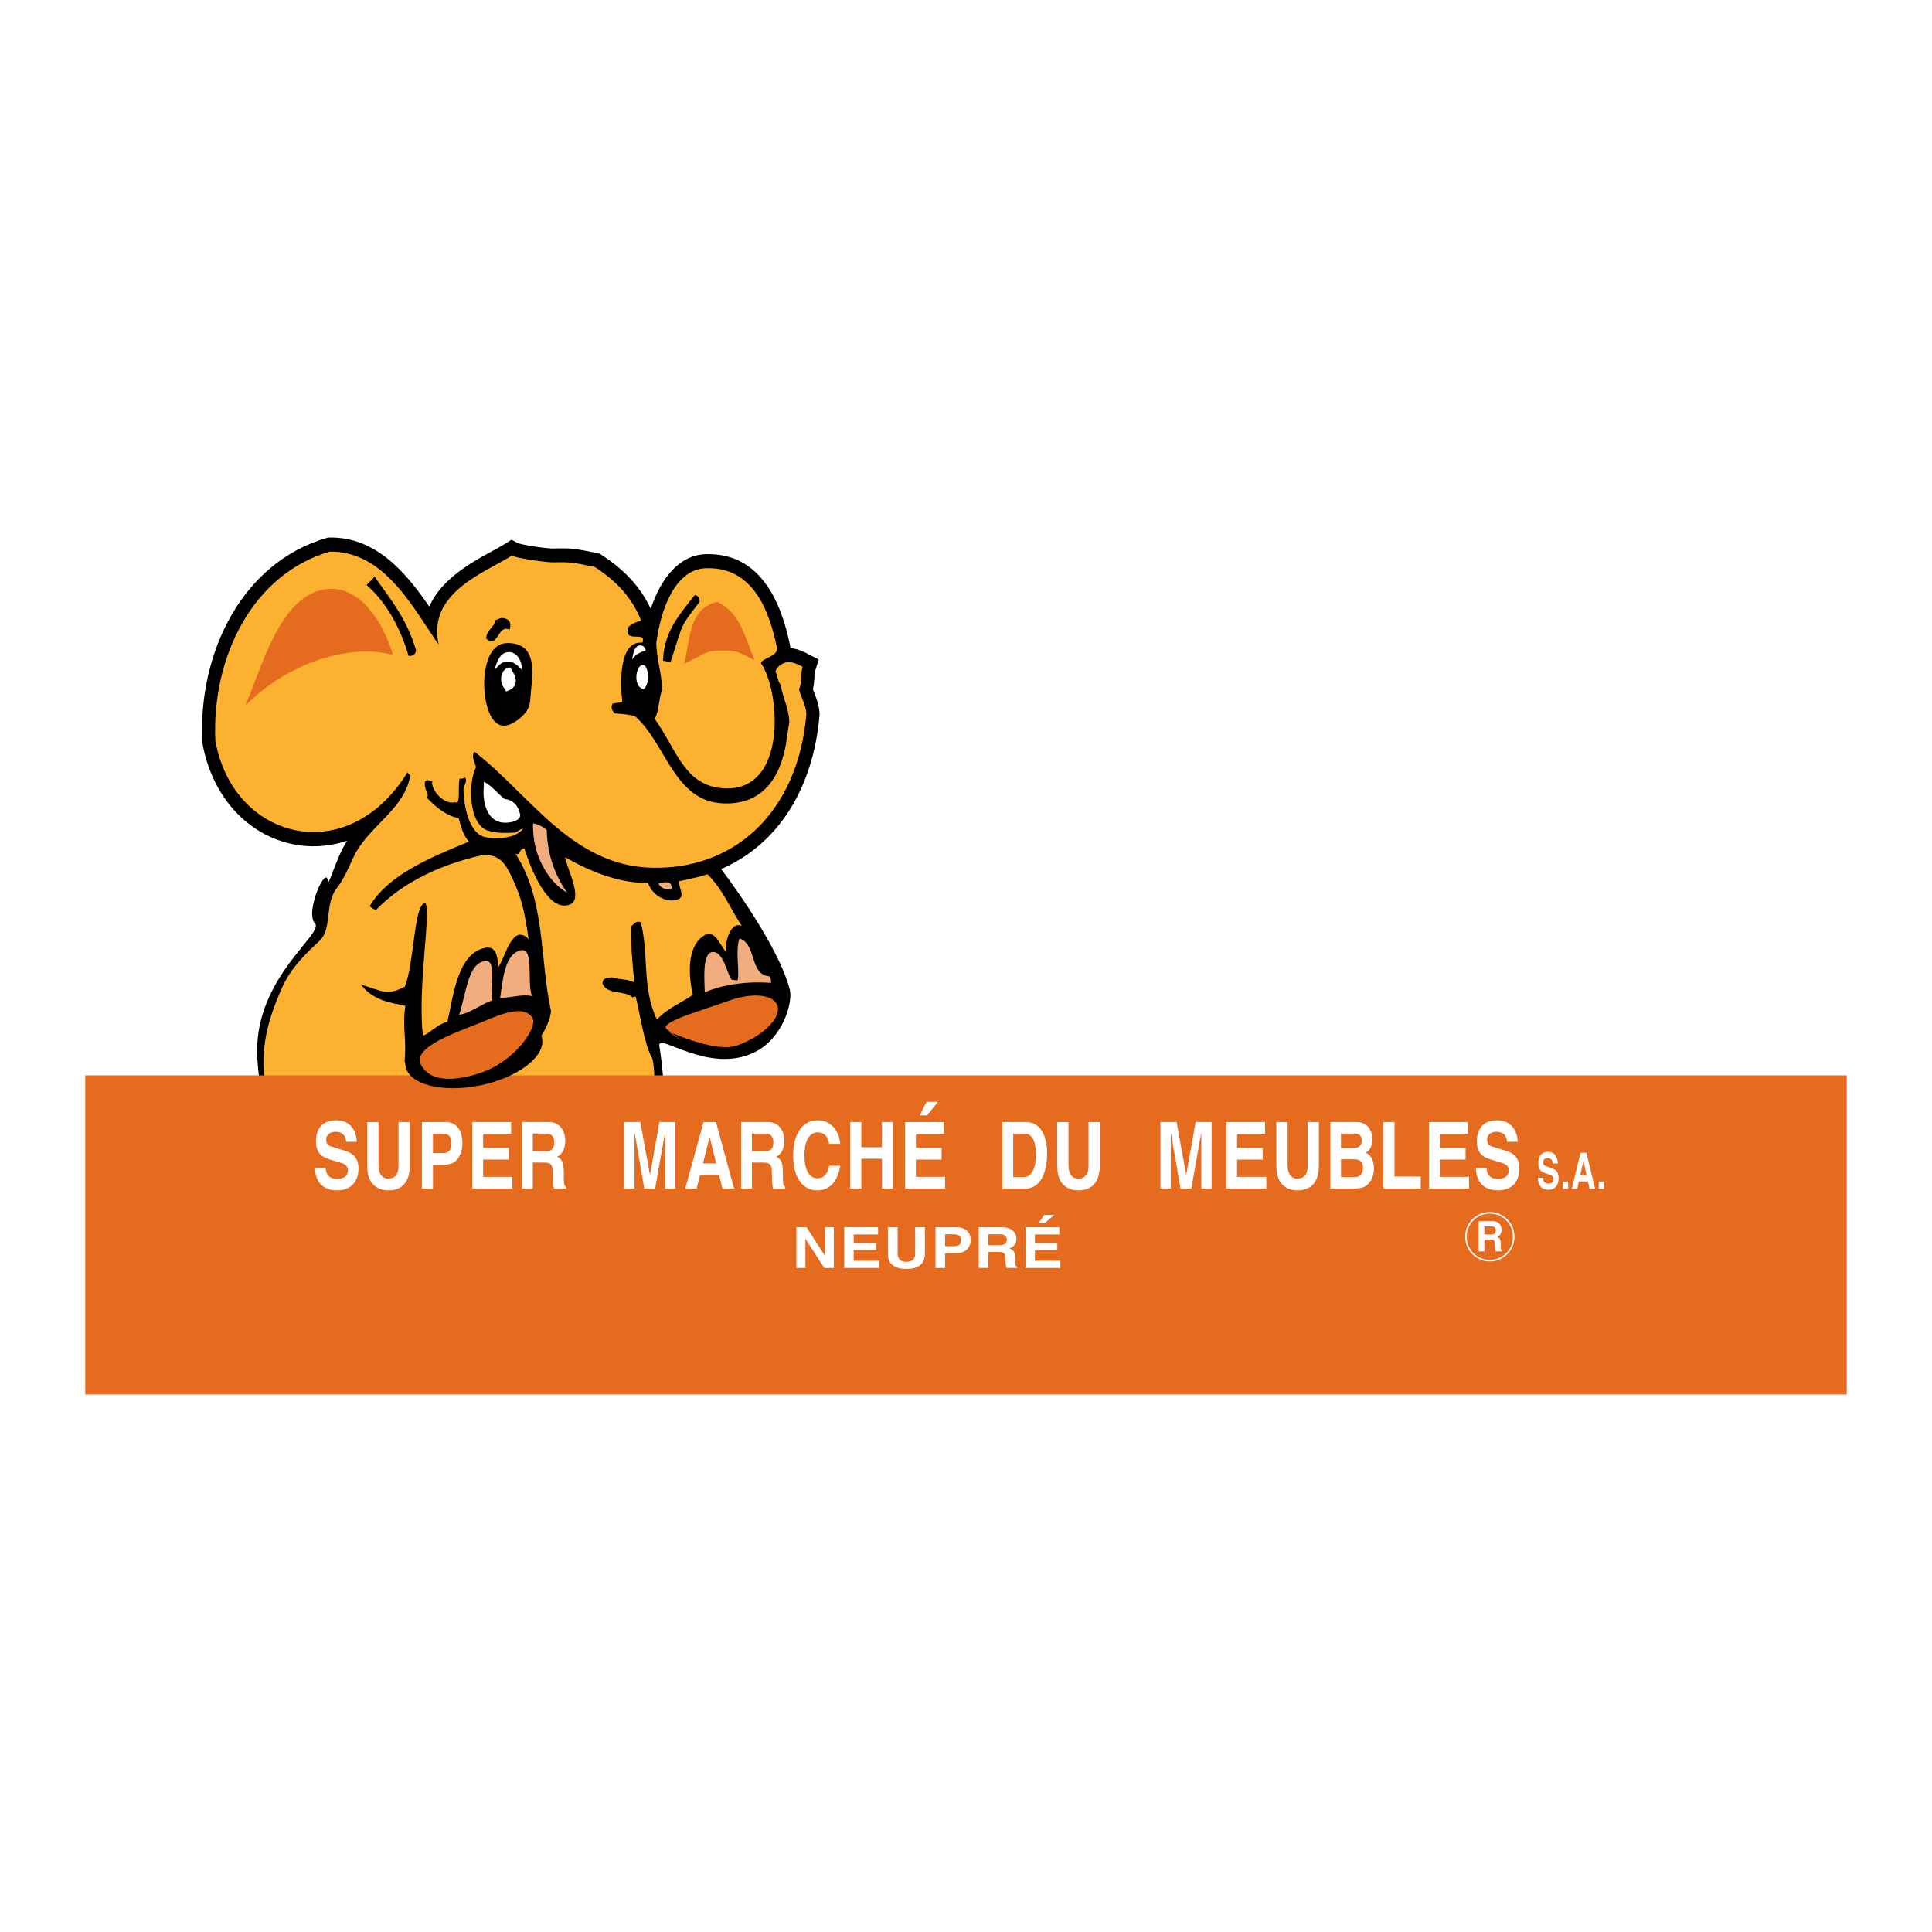 <?xml version="1.0" encoding="utf-8"?>
<!-- Generator: Adobe Illustrator 13.0.0, SVG Export Plug-In . SVG Version: 6.00 Build 14948)  -->
<!DOCTYPE svg PUBLIC "-//W3C//DTD SVG 1.0//EN" "http://www.w3.org/TR/2001/REC-SVG-20010904/DTD/svg10.dtd">
<svg version="1.0" id="Layer_1" xmlns="http://www.w3.org/2000/svg" xmlns:xlink="http://www.w3.org/1999/xlink" x="0px" y="0px"
	 width="192.756px" height="192.756px" viewBox="0 0 192.756 192.756" enable-background="new 0 0 192.756 192.756"
	 xml:space="preserve">
<g>
	<polygon fill-rule="evenodd" clip-rule="evenodd" fill="#FFFFFF" points="0,0 192.756,0 192.756,192.756 0,192.756 0,0 	"/>
	<path fill-rule="evenodd" clip-rule="evenodd" d="M65.781,104.342c-0.211-1.398,4.953,2.912,9.516,0.631
		c2.828-1.393,3.81-4.986,3.508-6.195c-0.858-3.548-4.698-9.233-6.855-12.072c5.288-2.272,9.147-7.542,9.82-15.398
		c-0.018-0.802-0.257-1.502-0.523-2.173c-0.05-0.123-0.097-0.235-0.144-0.359c0.081-0.346,0.119-0.757,0.154-1.141
		c-0.005-0.25-0.01-0.472,0.056-0.634l0.374-1.207l-1.052-0.52l-0.099-0.074c-0.478-0.226-1.05-0.504-1.686-0.535
		c0-0.018,0-0.018,0-0.018l-0.003-0.153l-0.029-0.115c-0.846-4.18-2.901-9.284-8.439-9.089c-2.629,0.096-4.463,2.437-5.456,5.457
		c-1.101-2.375-2.848-4.042-4.874-5.367l-0.208-0.135L59.613,55.2l-0.252-0.067c-1.94-0.382-2.326-0.463-4.108-0.41
		c-0.605,0.018-2.975-0.303-3.598-0.542l-0.624-0.328l-0.627,0.388c-0.422,0.277-0.936,0.533-1.473,0.843
		c-2.361,1.26-5.006,2.917-6.101,5.434c-2.397-3.502-5.386-6.956-9.955-6.889l-0.178,0.005l-0.161,0.056
		c-8.236,2.409-12.755,11.186-12.363,20.331c1.157,6.683,6.133,10.567,11.399,10.407c1.017-0.03,2.04-0.204,3.054-0.549
		c-0.068,0.097-0.111,0.211-0.17,0.319c-0.772,1.112-1.739,4.419-1.754,3.761c-0.072-1.842-2.339,3.016-1.274,4.171
		c0.937,1.011-5.87,5.325-5.777,12.862c0.068,4.127,2.27,14.574,3.463,15c0.655,0.248,0.659,2.99,9.083,3.615
		c7.82,0.564,14.817-0.547,19.629-1.666C65.329,120.213,67.209,113.115,65.781,104.342L65.781,104.342L65.781,104.342z"/>
	<path fill-rule="evenodd" clip-rule="evenodd" fill="#FCB131" d="M27.593,99.84c0.795-1.99,1.328-3.267,4.244-5.929
		c1.403-1.285,0.433-3.684,1.851-5.417c0.73-0.919,1.354-2.591,1.825-3.457c1.642-2.841,4.853-4.389,5.438-7.717
		c-0.136-0.042-0.237-0.135-0.285-0.274c-6.059,9.814-17.494,6.66-19.183-3.19c-0.354-8.36,3.748-16.571,11.396-18.819
		c5.5-0.09,8.338,5.646,10.881,9.257c-1.151-5.154,4.6-7.154,7.309-8.863c0.551,0.28,3.495,0.697,4.217,0.675
		c1.709-0.051,2.024,0.037,4.065,0.464c1.979,1.295,3.656,2.915,4.616,5.344c-0.385,0.139-1.38,0.375-1.365,1.008
		c-0.08,1.168,1.958,0.019,1.486,1.199c-2.483-0.242-2.166,4.48-2.001,5.908c-0.308,0.085-0.587,0.094-0.97,0.173
		c-0.215,0.397-0.026,0.755,0.229,0.966c0.749,0.075,1.342,0.085,2.027,0.301c3.104,2.746,3.875,8.526,8.834,8.688
		c4.002,0.128,5.78-2.695,6.306-6.544c0.053-0.459,0.13-1.026,0.235-1.488c-0.005-1.404-0.649-2.436-0.86-3.836
		c-0.301-0.23-0.271-0.889-0.511-1.244c-0.011-0.458,0.772-0.97,1.229-0.984c0.571-0.017,1.1,0.281,1.471,0.461
		c-0.22,0.666-0.062,1.703-0.361,2.247c0.197,0.815,0.717,1.603,0.737,2.48c-0.837,9.689-6.965,15.143-14.527,15.322
		c-8.625,0.326-12.861-7.162-18.598-11.574c-0.337,0.488,0.043,1.061,0.168,1.543c-0.763,1.362-0.826,5.657,1.169,6.329
		c0.98,0.303,1.846,0.23,2.644,0.205c0.312-0.009,0.465-0.35,0.893-0.39c-0.773,0.949-2.47,1.051-3.655,0.867
		c-1.803-0.26-2.257-3.236-2.311-4.718c-0.013-0.522,0.498-0.913,0.122-1.283c-0.085,0.115-0.247,0.18-0.496,0.128
		c-0.209,0.696,0.134,2.767-0.465,2.347c-0.904,0.345-2.412-1.044-2.277-2.091c-0.292,0.086-0.256-0.259-0.705,0.021
		c-0.188,0.836,0.581,1.512,0.108,1.555c0.791,0.895,2.04,1.926,3.233,2.111c0.245,0.842,0.444,1.734,1.031,2.348
		c-3.874,1.6-8.064,3.323-9.899,6.438c0.123,0.119,0.395,0.359,0.646,0.352c2.777-2.857,6.647-4.551,10.511-5.425
		c1.855-0.227,2.472,1.045,3.028,2.195c1.07,2.222,1.316,3.839,1.666,6.161c-1.648-1.624-2.302,1.82-3.048,2.835
		c-0.021-0.869-0.096-2.253-1.36-1.946c-2.651,0.616-3.075,4.605-3.689,7.349c-1.084,0.318-1.702,1.121-2.448,1.41
		c-0.573-4.914,0.909-12.776,0.209-13.263c-1.132,0.253-1.044,5.881-2.006,8.358c-1.82,0.951-2.172,0.455-4.388-0.205
		c1.284,1.711,3.291,1.844,4.435,2.123c-0.333,2.219,0.146,3.178-0.076,5.537c0.875,2.209,3.852,2.627,5.808,2.424
		c4.391-0.43,8.482-4.514,8.797-7.428c-1.144-5.259-0.53-11.079-3.554-15.721c0.553,0.271,0.355-0.573,0.9-0.495
		c0.908,2.838,2.603,6.382,4.561,5.568c1.265-0.542-0.169-3.244-0.514-4.715c2.483,1.405,5.302,2.602,8.28,2.569
		c0.506,1.407,2.068,2.069,3.077,1.599c0.639-0.288-0.073-1.28,0.03-1.769c1.059-0.223,2.146-0.458,2.829-0.697
		c1.576,1.559,2.251,3.383,3.432,5.171c-1.05-0.505-1.667,1.36-1.596,2.543c-0.607-0.662-1.071-2.196-2.103-1.637
		c-1.791,1.027-1.663,3.939-1.184,5.958c-1.339,0.895-2.597,1.371-3.591,2.471c-1.537-3.232-0.775-6.608-1.618-9.718
		c-0.505-0.175-0.567,0.167-0.974,0.4c0.003,2.038,0.127,3.563,0.34,5.621c-0.559-0.375-1.459-0.27-2.216-0.518
		c-0.296,0.01-0.974,0.002-0.958,0.613c0.457,1.172,2.241,0.641,3.003,1.393c0.159-0.148,0.319-0.105,0.341,0.059
		c0.403,1.59,0.795,4.561,1.625,6.045c0.142,0.236,0.819,5.176-1.162,11.543c-1.8,5.684-32.736,10.121-35.767-0.207
		C27.004,109.693,24.908,106.574,27.593,99.84L27.593,99.84L27.593,99.84z"/>
	<path fill-rule="evenodd" clip-rule="evenodd" fill="#F1AD7E" d="M70.315,99.006c-0.003-0.918-0.326-3.994,0.792-4.027
		c1.089-0.033,1.406,2.117,1.879,2.762c0.224-0.006,0.343,0.115,0.611,0.049c0.207-1.021-0.25-2.973,0.177-4.151
		c1.71,0.452,0.99,3.657,2.997,3.769c0.092,0.172,0.189,0.357,0.149,0.656C74.673,97.879,72.085,98.207,70.315,99.006L70.315,99.006
		L70.315,99.006z"/>
	<path fill-rule="evenodd" clip-rule="evenodd" fill="#F1AD7E" d="M49.898,99.559c0.292-2.004,0.488-4.289,1.954-4.726
		c1.536-0.458,0.663,3.115,1.226,4.552C52.205,99.143,50.827,99.576,49.898,99.559L49.898,99.559L49.898,99.559z"/>
	<path fill-rule="evenodd" clip-rule="evenodd" fill="#F1AD7E" d="M56.582,89.061c-1.749-0.968-3.329-3.475-3.395-6.331
		c-0.005-0.219-0.056-0.466,0.034-0.584c0.546,0.127,0.981,0.354,1.33,0.686C54.614,85.576,55.546,87.562,56.582,89.061
		L56.582,89.061L56.582,89.061z"/>
	<path fill-rule="evenodd" clip-rule="evenodd" fill="#F1AD7E" d="M65.695,88.126c0.429-0.034,1.347-0.422,1.329,0.544
		C66.46,88.763,65.912,88.684,65.695,88.126L65.695,88.126L65.695,88.126z"/>
	<path fill-rule="evenodd" clip-rule="evenodd" fill="#FFFFFF" d="M50.462,82.082c-1.52,0.046-2.187-1.36-2.224-2.965l0.046-1.119
		c0.823,0.416,1.341,1.171,2.062,1.714c0.862,0.115,1.373,0.656,1.557,1.576C51.918,81.919,50.964,82.066,50.462,82.082
		L50.462,82.082L50.462,82.082z"/>
	<path fill-rule="evenodd" clip-rule="evenodd" fill="#FCB131" d="M72.307,78.656c-4-0.175-4.737-3.768-6.995-6.95
		c0.456-0.718,0.384-1.96,0.747-2.87c-0.041-1.766-0.543-2.993-0.583-4.681c0.464-3.496,1.921-7.372,4.961-7.464
		c4.816-0.165,6.372,4.472,7.091,7.996c0.019,0.821-1.367,0.912-1.62,1.455C77.813,68.797,78.656,78.922,72.307,78.656
		L72.307,78.656L72.307,78.656z"/>
	<path fill-rule="evenodd" clip-rule="evenodd" fill="#E56B1F" d="M71.807,64.905c1.816-0.054,2.028,0.256,3.478,0.959
		c-1.003-2.37-1.379-4.644-3.678-5.807c-3.144,0.553-2.752,4.622-3.399,6.171C70.297,65.334,70.198,64.926,71.807,64.905
		L71.807,64.905L71.807,64.905z"/>
	<path fill-rule="evenodd" clip-rule="evenodd" fill="#FFFFFF" d="M63.062,65.821c0.098-0.539,0.192-1.409,0.812-1.428
		c0.338-0.01,0.477,0.224,0.556,0.517C63.815,65.054,63.277,65.404,63.062,65.821L63.062,65.821L63.062,65.821z"/>
	<path fill-rule="evenodd" clip-rule="evenodd" d="M66.905,66.051c1.295-3.979,0.881-3.402,2.902-6.017
		c-0.007-0.313-0.167-0.674-0.49-0.664c-1.388,1.794-3.101,3.592-3.167,6.558C66.448,65.94,66.63,66.06,66.905,66.051L66.905,66.051
		L66.905,66.051z"/>
	<path fill-rule="evenodd" clip-rule="evenodd" d="M64.354,70.523c-0.212-0.308-0.599-0.402-0.942-0.489
		c-0.053-0.426-0.162-0.894-0.177-1.543c-0.011-0.467-0.386-3.073,0.726-2.965C65.986,65.715,64.48,69.038,64.354,70.523
		L64.354,70.523L64.354,70.523z"/>
	<path fill-rule="evenodd" clip-rule="evenodd" fill="#E56B1F" d="M66.95,103.113c-0.988-0.668,4.164,2.064,6.62,1.188
		c2.458-0.896,4.261-2.605,4.026-3.832c-0.232-1.234-2.398-1.514-4.852-0.637c-2.459,0.906-7.15,2.164-6.208,2.863l1.595,1.213
		L66.95,103.113L66.95,103.113L66.95,103.113z"/>
	<path fill-rule="evenodd" clip-rule="evenodd" fill="#FFFFFF" d="M64.152,68.752c-0.478-0.176-0.649-0.61-0.661-1.119
		c-0.015-0.629,0.219-1.298,0.674-1.283c0.343,0.009,0.492,0.712,0.503,1.219C64.682,68.135,64.334,68.823,64.152,68.752
		L64.152,68.752L64.152,68.752z"/>
	<path fill-rule="evenodd" clip-rule="evenodd" d="M51.145,72.154c0.847-0.465,1.669-1.235,1.744-2.212
		c0.129-2.194,1.025-5.642-2.093-5.787c-1.817-0.086-2.388,1.918-2.48,3.692C48.228,69.912,48.917,73.342,51.145,72.154
		L51.145,72.154L51.145,72.154z"/>
	<path fill-rule="evenodd" clip-rule="evenodd" fill="#FFFFFF" d="M50.498,68.975c-0.187-0.292-0.489-0.666-0.502-1.18
		c-0.014-0.604,0.311-1.223,0.93-1.196c0.169,0.386,0.517,0.74,0.531,1.319C51.471,68.58,50.906,68.863,50.498,68.975L50.498,68.975
		L50.498,68.975z"/>
	<path fill-rule="evenodd" clip-rule="evenodd" fill="#FFFFFF" d="M52.038,66.785c-0.394-0.37-0.74-0.802-1.466-0.777
		c-0.635,0.019-0.855,0.514-1.233,0.794c0.233-0.715,0.505-1.717,1.416-1.745C51.637,65.028,52.139,66.105,52.038,66.785
		L52.038,66.785L52.038,66.785z"/>
	<path fill-rule="evenodd" clip-rule="evenodd" d="M48.997,63.992c0.776-0.023,0.827-1.651,1.841-1.176
		c0.276-0.764-0.164-1.179-0.851-1.158c-0.133,0.004-0.378,0.202-0.558,0.189c-0.115,0.826-0.912,0.943-0.915,1.873
		C48.679,63.812,48.842,63.997,48.997,63.992L48.997,63.992L48.997,63.992z"/>
	<path fill-rule="evenodd" clip-rule="evenodd" d="M40.763,65.437c0.366,0.037,0.66-0.098,0.756-0.54
		c-0.978-3.2-2.294-4.737-4.188-7.424c0.066,0.218-0.69,0.683-0.731,0.922C38.591,60.11,39.995,62.768,40.763,65.437L40.763,65.437
		L40.763,65.437z"/>
	<path fill-rule="evenodd" clip-rule="evenodd" fill="#E56B1F" d="M39.213,65.333c-1.027-3.364-3.366-7.012-6.718-6.549
		c-4.617,0.677-6.314,7.726-8.039,11.657C28.086,66.613,34.372,64.072,39.213,65.333L39.213,65.333L39.213,65.333z"/>
	<path fill-rule="evenodd" clip-rule="evenodd" fill="#F1AD7E" d="M45.805,101.232c0.702-1.963,0.832-5.167,2.617-5.35
		c1.181-0.11,0.397,2.465,0.712,3.918C48.008,100.172,46.85,101.135,45.805,101.232L45.805,101.232L45.805,101.232z"/>
	<polygon fill-rule="evenodd" clip-rule="evenodd" fill="#E56B1F" points="184.252,139.127 8.504,139.127 8.504,107.289 
		184.252,107.289 184.252,139.127 	"/>
	<path fill-rule="evenodd" clip-rule="evenodd" fill="#FFFFFF" d="M153.939,117.506c0.004,0.199,0.074,0.58,0.533,0.58
		c0.249,0,0.525-0.086,0.525-0.467c0-0.279-0.188-0.354-0.455-0.445l-0.271-0.09c-0.406-0.135-0.799-0.266-0.799-1.057
		c0-0.4,0.15-1.107,0.968-1.107c0.771,0,0.978,0.721,0.981,1.162h-0.505c-0.014-0.16-0.056-0.541-0.516-0.541
		c-0.199,0-0.438,0.105-0.438,0.432c0,0.281,0.161,0.34,0.267,0.375l0.614,0.215c0.343,0.121,0.658,0.32,0.658,0.967
		c0,1.082-0.771,1.178-0.992,1.178c-0.918,0-1.076-0.756-1.076-1.201H153.939L153.939,117.506z"/>
	<polygon fill-rule="evenodd" clip-rule="evenodd" fill="#FFFFFF" points="156.453,118.611 155.928,118.611 155.928,117.881 
		156.453,117.881 156.453,118.611 	"/>
	<path fill-rule="evenodd" clip-rule="evenodd" fill="#FFFFFF" d="M157.353,118.611h-0.54l0.875-3.596h0.591l0.865,3.596h-0.558
		l-0.156-0.74h-0.906L157.353,118.611L157.353,118.611L157.353,118.611z M157.66,117.25h0.625l-0.304-1.424h-0.007L157.66,117.25
		L157.66,117.25z"/>
	<polygon fill-rule="evenodd" clip-rule="evenodd" fill="#FFFFFF" points="160.028,118.611 159.503,118.611 159.503,117.881 
		160.028,117.881 160.028,118.611 	"/>
	<polygon fill-rule="evenodd" clip-rule="evenodd" fill="#FFFFFF" points="82.301,122.443 83.195,122.443 83.195,126.502 
		82.237,126.502 80.367,123.607 80.354,123.607 80.354,126.502 79.46,126.502 79.46,122.443 80.469,122.443 82.289,125.27 
		82.301,125.27 82.301,122.443 	"/>
	<polygon fill-rule="evenodd" clip-rule="evenodd" fill="#FFFFFF" points="87.603,123.162 85.17,123.162 85.17,124.014 
		87.405,124.014 87.405,124.732 85.17,124.732 85.17,125.783 87.711,125.783 87.711,126.502 84.232,126.502 84.232,122.443 
		87.603,122.443 87.603,123.162 	"/>
	<path fill-rule="evenodd" clip-rule="evenodd" fill="#FFFFFF" d="M92.279,125.082c0,1.068-0.728,1.527-1.883,1.527
		c-0.421,0-1.047-0.092-1.455-0.492c-0.25-0.248-0.345-0.576-0.358-0.984v-2.689h0.977v2.635c0,0.564,0.37,0.812,0.817,0.812
		c0.658,0,0.926-0.281,0.926-0.773v-2.674h0.977V125.082L92.279,125.082z"/>
	<path fill-rule="evenodd" clip-rule="evenodd" fill="#FFFFFF" d="M94.293,126.502h-0.958v-4.059h2.094
		c0.887,0,1.423,0.502,1.423,1.301c0,0.367-0.23,1.293-1.462,1.293h-1.098V126.502L94.293,126.502L94.293,126.502z M95.18,124.336
		c0.715,0,0.715-0.451,0.715-0.633c0-0.395-0.249-0.559-0.843-0.559h-0.76v1.191H95.18L95.18,124.336z"/>
	<path fill-rule="evenodd" clip-rule="evenodd" fill="#FFFFFF" d="M97.651,122.443h2.318c1.219,0,1.442,0.797,1.442,1.146
		c0,0.447-0.255,0.832-0.709,0.967c0.377,0.148,0.581,0.271,0.581,1.029c0,0.594,0,0.74,0.204,0.809v0.107h-1.06
		c-0.063-0.193-0.102-0.402-0.102-0.82c0-0.553-0.038-0.768-0.747-0.768H98.59v1.588h-0.939V122.443L97.651,122.443L97.651,122.443z
		 M99.713,124.23c0.498,0,0.74-0.154,0.74-0.555c0-0.215-0.108-0.531-0.67-0.531H98.59v1.086H99.713L99.713,124.23z"/>
	<path fill-rule="evenodd" clip-rule="evenodd" fill="#FFFFFF" d="M105.688,123.162h-2.433v0.852h2.234v0.719h-2.234v1.051h2.541
		v0.719h-3.479v-4.059h3.371V123.162L105.688,123.162L105.688,123.162z M104.233,122.037h-0.646l0.601-0.826h0.982L104.233,122.037
		L104.233,122.037z"/>
	<path fill="none" stroke="#FFFFFF" stroke-width="0.15" stroke-miterlimit="2.613" d="M151.023,123.387
		c0,1.32-1.067,2.389-2.386,2.389c-1.317,0-2.385-1.068-2.385-2.389c0-1.318,1.067-2.389,2.385-2.389
		C149.956,120.998,151.023,122.068,151.023,123.387L151.023,123.387z"/>
	<path fill-rule="evenodd" clip-rule="evenodd" fill="#FFFFFF" d="M147.524,121.844h1.412c0.743,0,0.88,0.592,0.88,0.85
		c0,0.332-0.156,0.617-0.433,0.717c0.23,0.109,0.354,0.201,0.354,0.762c0,0.441,0,0.549,0.125,0.6v0.08h-0.646
		c-0.039-0.143-0.062-0.299-0.062-0.607c0-0.41-0.023-0.57-0.455-0.57h-0.603v1.178h-0.572V121.844L147.524,121.844L147.524,121.844
		z M148.781,123.168c0.303,0,0.451-0.113,0.451-0.41c0-0.16-0.066-0.395-0.408-0.395h-0.728v0.805H148.781L148.781,123.168z"/>
	<path fill-rule="evenodd" clip-rule="evenodd" fill="#FFFFFF" d="M32.495,116.543c0.007,0.371,0.154,1.074,1.114,1.074
		c0.521,0,1.1-0.158,1.1-0.861c0-0.518-0.396-0.656-0.954-0.822l-0.564-0.166c-0.851-0.25-1.671-0.49-1.671-1.953
		c0-0.74,0.315-2.043,2.023-2.043c1.613,0,2.046,1.332,2.053,2.145H34.54c-0.029-0.295-0.118-0.998-1.078-0.998
		c-0.417,0-0.917,0.193-0.917,0.795c0,0.518,0.337,0.629,0.557,0.693l1.283,0.398c0.718,0.223,1.378,0.592,1.378,1.785
		c0,1.998-1.613,2.174-2.075,2.174c-1.921,0-2.251-1.396-2.251-2.221H32.495L32.495,116.543z"/>
	<path fill-rule="evenodd" clip-rule="evenodd" fill="#FFFFFF" d="M40.886,116.266c0,1.748-0.836,2.498-2.163,2.498
		c-0.484,0-1.203-0.148-1.672-0.805c-0.286-0.406-0.396-0.943-0.411-1.609v-4.404h1.122v4.312c0,0.924,0.425,1.332,0.938,1.332
		c0.755,0,1.063-0.463,1.063-1.268v-4.377h1.122V116.266L40.886,116.266z"/>
	<path fill-rule="evenodd" clip-rule="evenodd" fill="#FFFFFF" d="M43.199,118.588H42.1v-6.643h2.404
		c1.02,0,1.635,0.824,1.635,2.129c0,0.602-0.264,2.117-1.679,2.117h-1.262V118.588L43.199,118.588L43.199,118.588z M44.218,115.045
		c0.821,0,0.821-0.74,0.821-1.035c0-0.648-0.286-0.916-0.968-0.916h-0.873v1.951H44.218L44.218,115.045z"/>
	<polygon fill-rule="evenodd" clip-rule="evenodd" fill="#FFFFFF" points="50.993,113.121 48.2,113.121 48.2,114.518 
		50.766,114.518 50.766,115.693 48.2,115.693 48.2,117.414 51.117,117.414 51.117,118.588 47.122,118.588 47.122,111.945 
		50.993,111.945 50.993,113.121 	"/>
	<path fill-rule="evenodd" clip-rule="evenodd" fill="#FFFFFF" d="M52.078,111.945h2.662c1.4,0,1.657,1.305,1.657,1.879
		c0,0.73-0.293,1.359-0.813,1.582c0.433,0.24,0.667,0.443,0.667,1.684c0,0.971,0,1.211,0.234,1.322v0.176h-1.217
		c-0.073-0.314-0.117-0.656-0.117-1.342c0-0.906-0.044-1.258-0.858-1.258h-1.136v2.6h-1.078V111.945L52.078,111.945L52.078,111.945z
		 M54.446,114.869c0.572,0,0.851-0.25,0.851-0.906c0-0.352-0.125-0.869-0.77-0.869h-1.371v1.775H54.446L54.446,114.869z"/>
	<polygon fill-rule="evenodd" clip-rule="evenodd" fill="#FFFFFF" points="67.383,118.588 66.356,118.588 66.356,113.037 
		66.342,113.037 65.359,118.588 64.281,118.588 63.321,113.037 63.306,113.037 63.306,118.588 62.28,118.588 62.28,111.945 
		63.885,111.945 64.838,117.182 64.853,117.182 65.792,111.945 67.383,111.945 67.383,118.588 	"/>
	<path fill-rule="evenodd" clip-rule="evenodd" fill="#FFFFFF" d="M69.495,118.588h-1.129l1.83-6.643h1.237l1.809,6.643h-1.166
		l-0.328-1.369h-1.895L69.495,118.588L69.495,118.588L69.495,118.588z M70.138,116.072h1.308l-0.636-2.627h-0.015L70.138,116.072
		L70.138,116.072z"/>
	<path fill-rule="evenodd" clip-rule="evenodd" fill="#FFFFFF" d="M73.941,111.945h2.662c1.4,0,1.657,1.305,1.657,1.879
		c0,0.73-0.293,1.359-0.814,1.582c0.433,0.24,0.667,0.443,0.667,1.684c0,0.971,0,1.211,0.235,1.322v0.176H77.13
		c-0.073-0.314-0.117-0.656-0.117-1.342c0-0.906-0.044-1.258-0.858-1.258h-1.137v2.6h-1.078V111.945L73.941,111.945L73.941,111.945z
		 M76.309,114.869c0.572,0,0.851-0.25,0.851-0.906c0-0.352-0.125-0.869-0.77-0.869h-1.371v1.775H76.309L76.309,114.869z"/>
	<path fill-rule="evenodd" clip-rule="evenodd" fill="#FFFFFF" d="M82.728,114.119c-0.088-0.396-0.256-1.146-1.166-1.146
		c-0.528,0-1.305,0.445-1.305,2.322c0,1.193,0.374,2.266,1.305,2.266c0.608,0,1.034-0.434,1.166-1.248h1.1
		c-0.22,1.443-0.968,2.451-2.288,2.451c-1.401,0-2.405-1.193-2.405-3.486c0-2.322,1.063-3.506,2.419-3.506
		c1.576,0,2.214,1.369,2.273,2.348H82.728L82.728,114.119z"/>
	<polygon fill-rule="evenodd" clip-rule="evenodd" fill="#FFFFFF" points="85.932,115.609 85.932,118.588 84.832,118.588 
		84.832,111.945 85.932,111.945 85.932,114.463 87.985,114.463 87.985,111.945 89.085,111.945 89.085,118.588 87.985,118.588 
		87.985,115.609 85.932,115.609 	"/>
	<path fill-rule="evenodd" clip-rule="evenodd" fill="#FFFFFF" d="M94.169,113.121h-2.793v1.396h2.565v1.176h-2.565v1.721h2.917
		v1.174h-3.996v-6.643h3.872V113.121L94.169,113.121L94.169,113.121z M92.498,111.279h-0.74l0.689-1.35h1.128L92.498,111.279
		L92.498,111.279z"/>
	<path fill-rule="evenodd" clip-rule="evenodd" fill="#FFFFFF" d="M100.009,111.945h2.324c1.774,0,2.142,1.906,2.142,3.164
		c0,1.426-0.448,3.479-2.186,3.479h-2.28V111.945L100.009,111.945L100.009,111.945z M101.087,117.441h1.07
		c0.895,0,1.195-1.139,1.195-2.23c0-1.961-0.741-2.117-1.21-2.117h-1.056V117.441L101.087,117.441z"/>
	<path fill-rule="evenodd" clip-rule="evenodd" fill="#FFFFFF" d="M109.724,116.266c0,1.748-0.836,2.498-2.162,2.498
		c-0.484,0-1.203-0.148-1.673-0.805c-0.285-0.406-0.396-0.943-0.41-1.609v-4.404h1.122v4.312c0,0.924,0.425,1.332,0.938,1.332
		c0.755,0,1.063-0.463,1.063-1.268v-4.377h1.121V116.266L109.724,116.266z"/>
	<polygon fill-rule="evenodd" clip-rule="evenodd" fill="#FFFFFF" points="120.883,118.588 119.856,118.588 119.856,113.037 
		119.842,113.037 118.859,118.588 117.781,118.588 116.82,113.037 116.807,113.037 116.807,118.588 115.779,118.588 
		115.779,111.945 117.385,111.945 118.339,117.182 118.354,117.182 119.291,111.945 120.883,111.945 120.883,118.588 	"/>
	<polygon fill-rule="evenodd" clip-rule="evenodd" fill="#FFFFFF" points="126.217,113.121 123.423,113.121 123.423,114.518 
		125.989,114.518 125.989,115.693 123.423,115.693 123.423,117.414 126.341,117.414 126.341,118.588 122.346,118.588 
		122.346,111.945 126.217,111.945 126.217,113.121 	"/>
	<path fill-rule="evenodd" clip-rule="evenodd" fill="#FFFFFF" d="M131.587,116.266c0,1.748-0.836,2.498-2.163,2.498
		c-0.483,0-1.202-0.148-1.671-0.805c-0.286-0.406-0.396-0.943-0.411-1.609v-4.404h1.122v4.312c0,0.924,0.425,1.332,0.938,1.332
		c0.755,0,1.063-0.463,1.063-1.268v-4.377h1.121V116.266L131.587,116.266z"/>
	<path fill-rule="evenodd" clip-rule="evenodd" fill="#FFFFFF" d="M132.734,111.945h2.559c1.291,0,1.62,1.018,1.62,1.703
		c0,0.953-0.425,1.221-0.645,1.359c0.645,0.307,0.813,0.953,0.813,1.609c0,0.527-0.176,1.027-0.455,1.369
		c-0.3,0.371-0.586,0.602-1.663,0.602h-2.229V111.945L132.734,111.945L132.734,111.945z M133.79,114.545h1.291
		c0.433,0,0.776-0.213,0.776-0.74c0-0.545-0.308-0.711-0.806-0.711h-1.262V114.545L133.79,114.545L133.79,114.545z M133.79,117.441
		h1.35c0.535,0,0.843-0.297,0.843-0.971c0-0.584-0.396-0.805-0.792-0.805h-1.4V117.441L133.79,117.441z"/>
	<polygon fill-rule="evenodd" clip-rule="evenodd" fill="#FFFFFF" points="139.128,117.385 141.745,117.385 141.745,118.588 
		138.027,118.588 138.027,111.945 139.128,111.945 139.128,117.385 	"/>
	<polygon fill-rule="evenodd" clip-rule="evenodd" fill="#FFFFFF" points="146.445,113.121 143.651,113.121 143.651,114.518 
		146.218,114.518 146.218,115.693 143.651,115.693 143.651,117.414 146.569,117.414 146.569,118.588 142.573,118.588 
		142.573,111.945 146.445,111.945 146.445,113.121 	"/>
	<path fill-rule="evenodd" clip-rule="evenodd" fill="#FFFFFF" d="M148.314,116.543c0.008,0.371,0.154,1.074,1.114,1.074
		c0.521,0,1.101-0.158,1.101-0.861c0-0.518-0.396-0.656-0.953-0.822l-0.565-0.166c-0.851-0.25-1.671-0.49-1.671-1.953
		c0-0.74,0.314-2.043,2.023-2.043c1.613,0,2.045,1.332,2.053,2.145h-1.056c-0.029-0.295-0.118-0.998-1.078-0.998
		c-0.418,0-0.916,0.193-0.916,0.795c0,0.518,0.337,0.629,0.557,0.693l1.283,0.398c0.719,0.223,1.378,0.592,1.378,1.785
		c0,1.998-1.612,2.174-2.074,2.174c-1.921,0-2.251-1.396-2.251-2.221H148.314L148.314,116.543z"/>
	<path fill-rule="evenodd" clip-rule="evenodd" d="M54.096,103.654c0.278,1.834-2.551,3.922-6.318,4.658
		c-3.768,0.738-7.047-0.152-7.325-1.986c-0.278-1.838,2.55-3.924,6.318-4.662C50.539,100.928,53.818,101.818,54.096,103.654
		L54.096,103.654z"/>
	<path fill-rule="evenodd" clip-rule="evenodd" fill="#E56B1F" d="M53.112,101.535c0.609,0.947-1.745,4.375-5.213,5.523
		c-1.668,0.557-4.812,1.266-5.906-0.844c-0.88-1.666,3.272-3.127,5.611-4.051C49.227,101.531,52.141,100.008,53.112,101.535
		L53.112,101.535L53.112,101.535z"/>
</g>
</svg>
